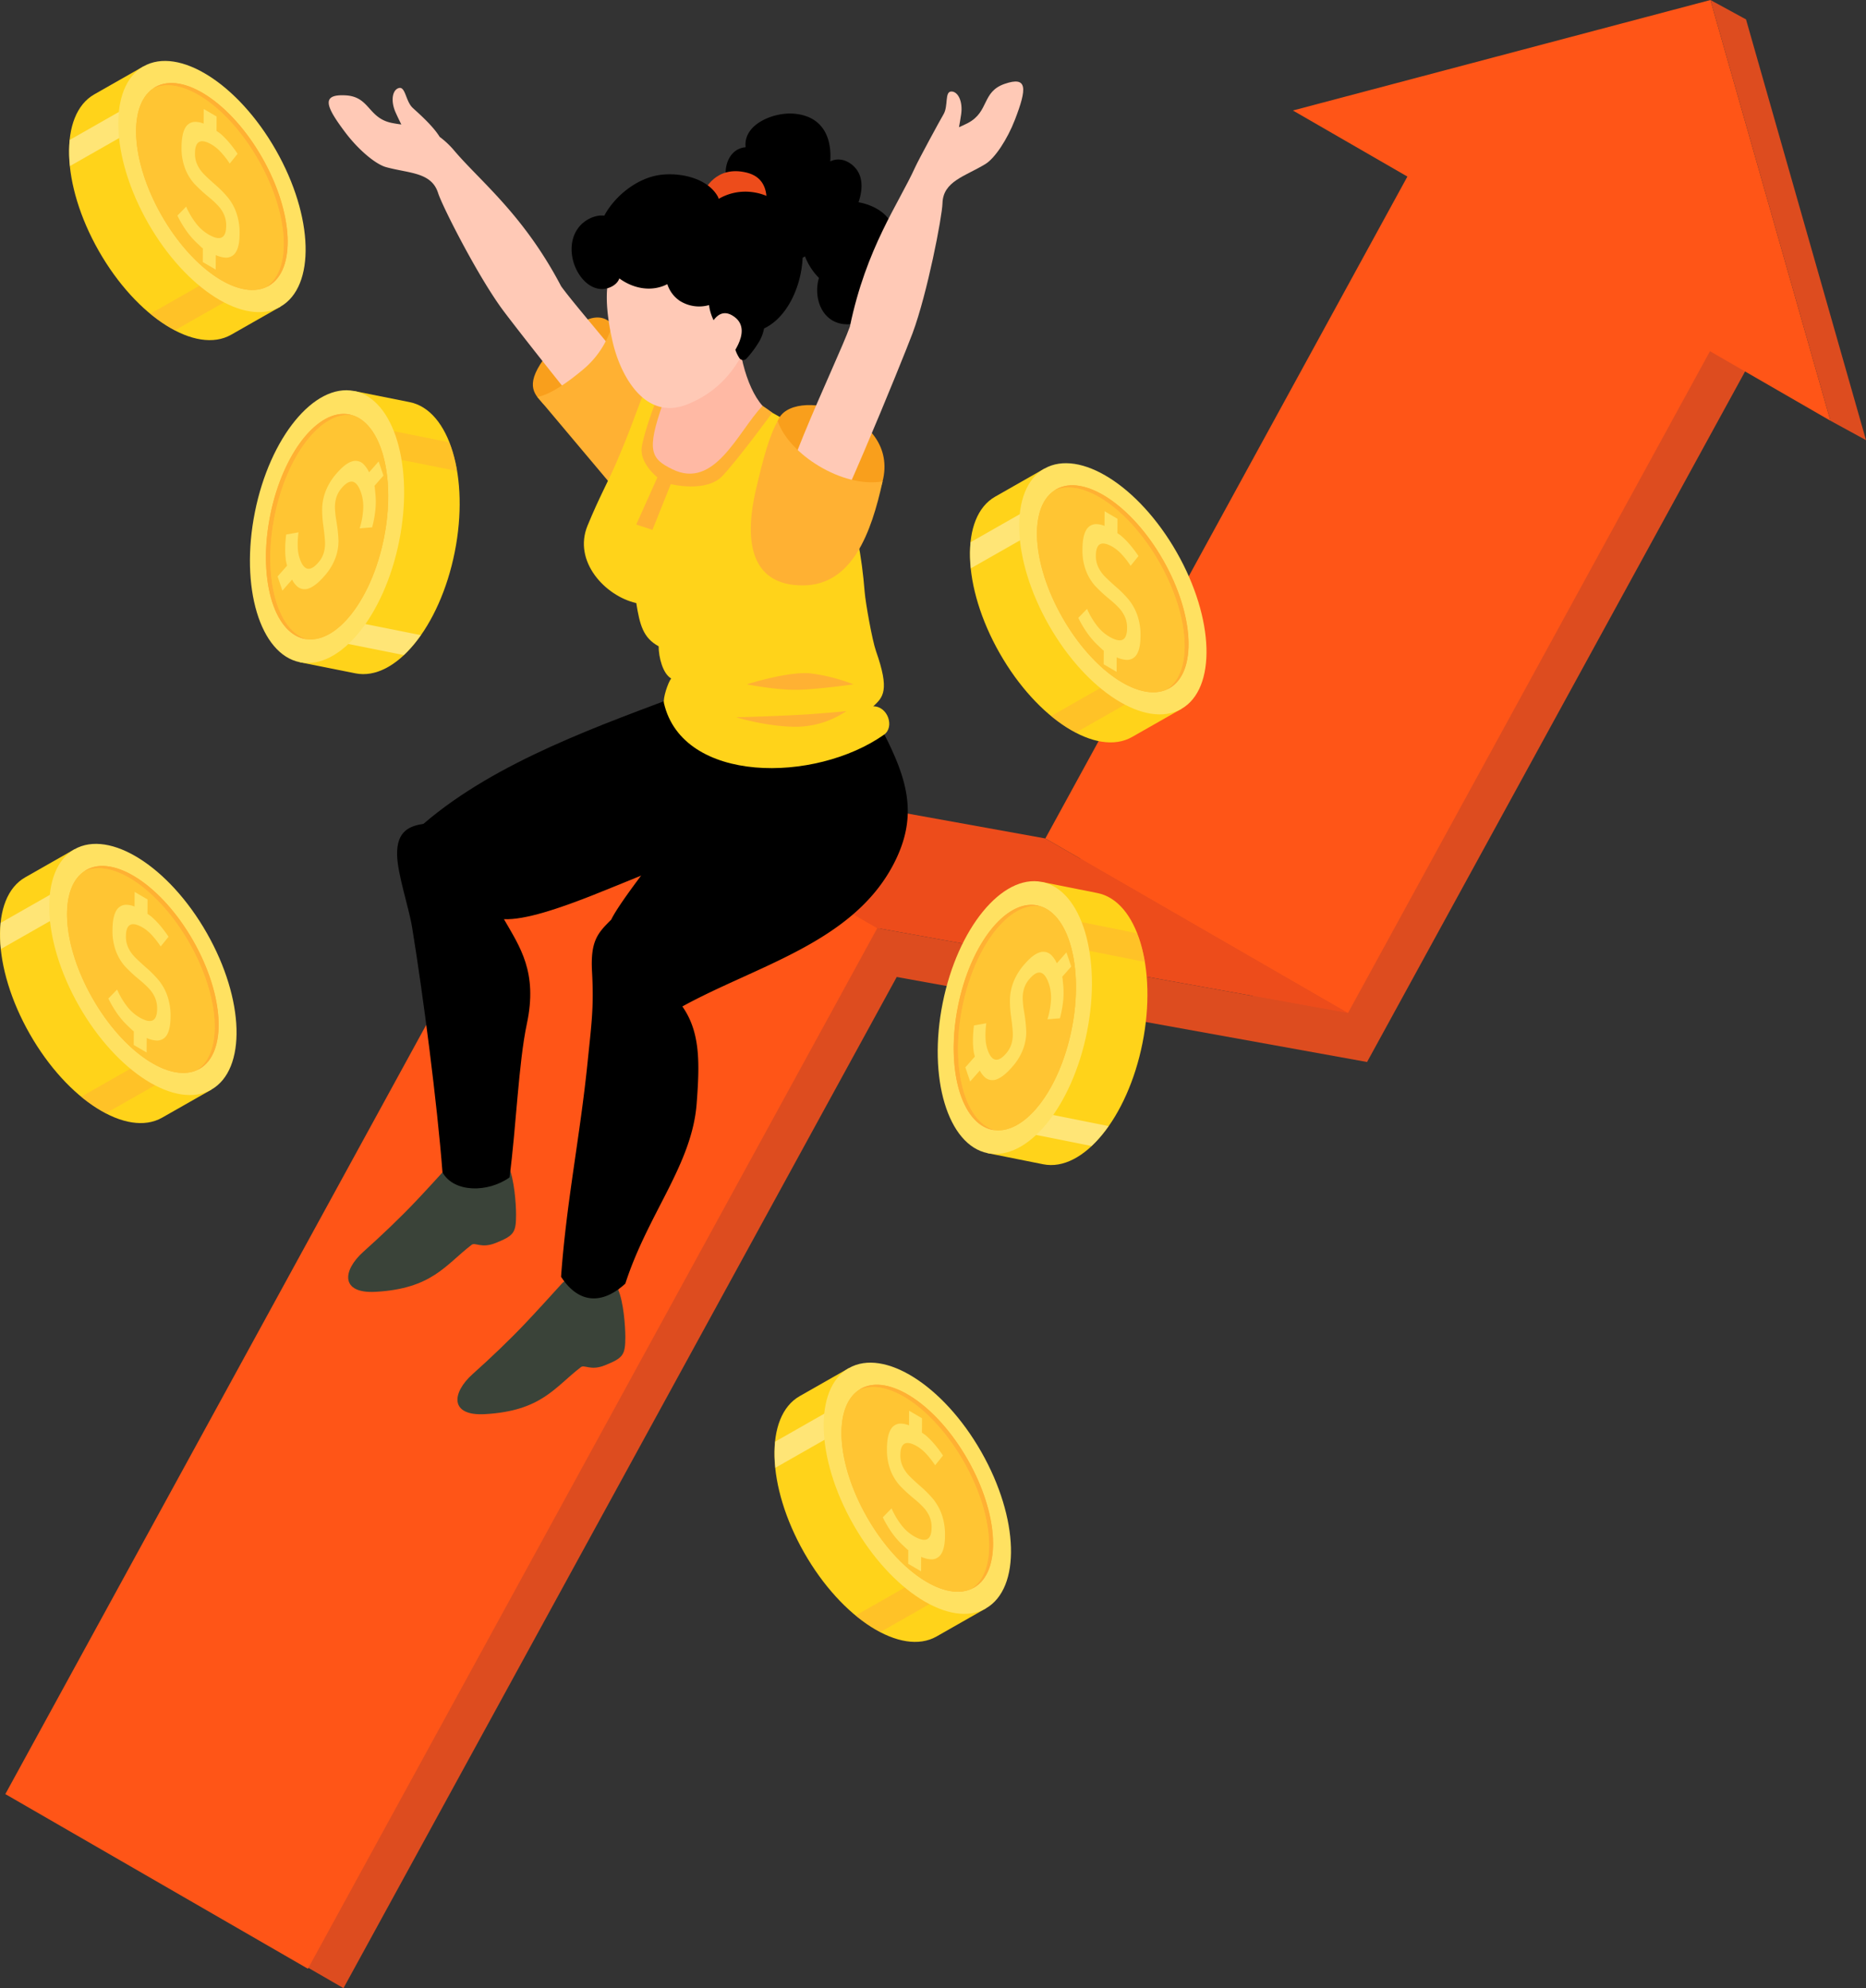<svg id="Grupo_579" data-name="Grupo 579" xmlns="http://www.w3.org/2000/svg" xmlns:xlink="http://www.w3.org/1999/xlink" width="766.565" height="816.912" viewBox="0 0 766.565 816.912">
  <rect x="0" y="0" width="766.565" height="816.912" fill="#333333" stroke="none"/>
  <defs>
    <clipPath id="clip-path">
      <rect id="Rectángulo_197" data-name="Rectángulo 197" width="766.565" height="816.912" fill="none"/>
    </clipPath>
    <clipPath id="clip-path-2">
      <rect id="Rectángulo_196" data-name="Rectángulo 196" width="766.569" height="816.912" fill="none"/>
    </clipPath>
    <clipPath id="clip-path-3">
      <rect id="Rectángulo_178" data-name="Rectángulo 178" width="47.026" height="31.113" fill="none"/>
    </clipPath>
    <clipPath id="clip-path-4">
      <rect id="Rectángulo_179" data-name="Rectángulo 179" width="40.772" height="31.178" fill="none"/>
    </clipPath>
    <clipPath id="clip-path-5">
      <rect id="Rectángulo_180" data-name="Rectángulo 180" width="60.666" height="84.07" fill="none"/>
    </clipPath>
    <clipPath id="clip-path-7">
      <rect id="Rectángulo_182" data-name="Rectángulo 182" width="40.771" height="31.178" fill="none"/>
    </clipPath>
    <clipPath id="clip-path-8">
      <rect id="Rectángulo_183" data-name="Rectángulo 183" width="60.666" height="84.071" fill="none"/>
    </clipPath>
    <clipPath id="clip-path-11">
      <rect id="Rectángulo_186" data-name="Rectángulo 186" width="60.667" height="84.07" fill="none"/>
    </clipPath>
    <clipPath id="clip-path-12">
      <rect id="Rectángulo_187" data-name="Rectángulo 187" width="47.025" height="31.113" fill="none"/>
    </clipPath>
    <clipPath id="clip-path-14">
      <rect id="Rectángulo_189" data-name="Rectángulo 189" width="60.667" height="84.071" fill="none"/>
    </clipPath>
    <clipPath id="clip-path-15">
      <rect id="Rectángulo_190" data-name="Rectángulo 190" width="48.186" height="20.113" fill="none"/>
    </clipPath>
    <clipPath id="clip-path-16">
      <rect id="Rectángulo_191" data-name="Rectángulo 191" width="47.457" height="17.303" fill="none"/>
    </clipPath>
    <clipPath id="clip-path-17">
      <rect id="Rectángulo_192" data-name="Rectángulo 192" width="48.445" height="92.22" fill="none"/>
    </clipPath>
    <clipPath id="clip-path-20">
      <rect id="Rectángulo_195" data-name="Rectángulo 195" width="48.446" height="92.22" fill="none"/>
    </clipPath>
  </defs>
  <g id="Grupo_496" data-name="Grupo 496" clip-path="url(#clip-path)">
    <path id="Trazado_89" data-name="Trazado 89" d="M2.091,467.1l124.3,71.765L360.3,111.27,236.01,39.5Z" transform="translate(14.715 278.043)" fill="#dd4c1f"/>
    <path id="Trazado_90" data-name="Trazado 90" d="M.273,466.112l124.3,71.765,233.911-427.6L234.192,38.513Z" transform="translate(1.919 271.063)" fill="#ff5517"/>
    <path id="Trazado_91" data-name="Trazado 91" d="M54.4,308.67l124.3,71.765L343.28,79.711,218.978,7.946Z" transform="translate(382.904 55.928)" fill="#dd4c1f"/>
    <path id="Trazado_92" data-name="Trazado 92" d="M53.424,295.566l124.3,71.765L335.556,78.72,211.254,6.955Z" transform="translate(376.01 48.953)" fill="#ff5517"/>
    <path id="Trazado_93" data-name="Trazado 93" d="M29.373,38.513,222.7,73.455,347,145.22,153.675,110.278Z" transform="translate(206.732 271.061)" fill="#ed4c1b"/>
    <path id="Trazado_94" data-name="Trazado 94" d="M46.525,66.4,246.041,102.47l-7.877-20.079L44.837,47.441Z" transform="translate(315.571 333.897)" fill="#dd4c1f"/>
    <path id="Trazado_95" data-name="Trazado 95" d="M237.6,0,66.077,45.4,286.894,172.877Z" transform="translate(465.062 0.001)" fill="#ff5517"/>
    <path id="Trazado_96" data-name="Trazado 96" d="M87.416,0l49.29,172.877,14.613,7.974L102.029,7.974Z" transform="translate(615.25 0.001)" fill="#dd4c1f"/>
    <g id="Grupo_495" data-name="Grupo 495">
      <g id="Grupo_494" data-name="Grupo 494" clip-path="url(#clip-path-2)">
        <path id="Trazado_97" data-name="Trazado 97" d="M30.743,50.832C26.588,46.515,24.176,41.909,35,29.153c6.784-8,17.74-17.837,24.9-10.128s2.411,23.881-10.265,32.434-18.89-.627-18.89-.627" transform="translate(191.665 114.224)" fill="#f99f1c"/>
        <path id="Trazado_98" data-name="Trazado 98" d="M112.255,85.963C96.886,56.648,79.13,42.935,68.488,30.411a35.956,35.956,0,0,0-6.117-5.8c-2.854-4.686-9.027-9.991-11.085-11.921-2.894-2.725-2.942-8.818-5.627-8.143s-3.553,5.233-1.334,10.144c.764,1.7,1.543,3.32,2.307,4.839-1.278-.169-2.58-.362-3.955-.643-9.8-2.01-8.955-10.8-18.978-11.326s-8.336,4.325,0,15.353c5.152,6.824,12.25,12.941,16.711,14.155,9.445,2.58,18.6,2.018,21.325,10.618,1.688,5.353,16.181,33.953,26.518,47.988,6.406,8.689,58.631,75.35,63.55,75.921,1.5-2.082,9.718-11.7,10.9-13.9,4.614-8.593-41.34-58.984-50.448-71.733" transform="translate(118.239 31.619)" fill="#ffc9b6"/>
        <path id="Trazado_99" data-name="Trazado 99" d="M102.382,71.712S102,61.68,93.717,50.821,58.309,16.578,58.309,16.578A37.113,37.113,0,0,1,46.6,34.881C33.012,46.4,27.458,46.359,27.458,46.359l38.31,45.552Z" transform="translate(193.254 116.679)" fill="#ffb133"/>
        <path id="Trazado_100" data-name="Trazado 100" d="M60.67,61.848C55.9,67.1,50.558,72.988,45.663,78.165,39.047,85.15,31.25,92.561,24.088,98.96c-8.778,7.837-9.453,17.322,4.943,16.519C52.3,114.176,57.744,104.41,68.5,96.163c1.5-1.149,3.995,1.616,9.879-.756,7.475-3.014,8.384-4.2,8.384-11.631,0-4.734-.78-14.469-2.926-19.38.072-.088.145-.153.225-.241C85.2,62.86,67.028,54.838,60.67,61.848" transform="translate(125.245 415.323)" fill="#3a4339"/>
        <path id="Trazado_101" data-name="Trazado 101" d="M66.254,68.1c-4.767,5.257-10.112,11.141-15.007,16.318-6.615,6.985-14.412,14.4-21.574,20.795-8.778,7.837-9.453,17.322,4.943,16.518,23.271-1.3,28.712-11.061,39.467-19.316,1.5-1.15,3.987,1.616,9.879-.756,7.476-3.014,8.384-4.2,8.384-11.631,0-4.735-.78-14.469-2.926-19.38.072-.088.145-.153.225-.241,1.141-1.294-17.033-9.316-23.391-2.307" transform="translate(164.546 459.332)" fill="#3a4339"/>
        <path id="Trazado_102" data-name="Trazado 102" d="M185.673,53.766C183.744,49.7,139.1,34.828,140.289,35.375c-35.722,13.472-79.12,28.407-109.134,54.25-5.506.908-11.125,2.749-10.852,12.925.209,7.91,4.839,21.55,6.149,29.548,4.542,27.748,10.345,72.729,12.491,100.751,4.71,8.4,18.657,8.4,27.531,2.082,2.7-20.079,3.706-47.088,7.138-63.164,4.534-21.245-2.894-31.574-9.413-42.948,17.571.683,55.616-19.067,72.673-23.841,20.666-5.779,26.357-5.94,41.7-21.663,10.53-10.8,14.252-14.485,7.1-29.548" transform="translate(142.831 248.871)"/>
        <path id="Trazado_103" data-name="Trazado 103" d="M124.963,44.545c-11.045.265-23.311,1.061-34.146-2.194a37.634,37.634,0,0,0-3.063,4.9c-3.955,8.03-7.612,14.091-4.566,23.246-5.361,7.6-29.572,37.337-33.913,46.428-5.578,5.554-8.577,8.713-7.877,21.454.8,14.461-.193,21.1-1.833,37.185-3.151,30.931-8.657,57.079-10.892,88.09,7.2,11.085,16.856,11.543,26.405,2.821C64.355,237.686,82.5,217.6,84.387,192.415c1.262-16.679,1.527-29.251-5.884-39.829,30.593-16.808,69.8-26.237,86.619-58.2,10.9-20.706,5.627-36.075-5.57-57.312-10.217,6.246-22.049,7.17-34.588,7.467" transform="translate(201.813 260.954)"/>
        <path id="Trazado_104" data-name="Trazado 104" d="M57.053,28.742c12.5-15.851,7.291-11.278,22.427-2.6,18.536,10.61,33.5,17.306,41.622,24.05,13.769,11.446,21.759,35.03,24.09,64.7.362,4.5,3.071,19.822,4.67,24.38,5.7,16.2,2.926,18.874-1.125,22.652,6,0,8.834,8.545,4.4,11.663-28.327,19.951-82.673,20.232-90.389-12.925-.49-2.1,1.648-8.48,2.958-10.184-3.456-1.953-5.152-8.762-5.152-13.223-6.358-3.432-7.741-8.762-9.188-17.748-12.741-2.878-26.076-17.121-20.015-31.831,4.943-11.985,8.183-17.5,11.76-25.714,8.255-18.978,10.377-28.688,13.946-33.214" transform="translate(210.015 128.292)" fill="#ffd31a"/>
        <path id="Trazado_105" data-name="Trazado 105" d="M41.2,23.187S35.692,37.375,34.768,43.9,41.2,56.248,41.2,56.248L32.517,75.6l6.648,2.21L46.7,59s14.6,3.673,21.229-3.368S88.4,29.65,88.4,29.65s-9.1-7.114-17.129-9.236S41.2,23.187,41.2,23.187" transform="translate(228.86 139.923)" fill="#ffb133"/>
        <path id="Trazado_106" data-name="Trazado 106" d="M37.5,54.735c3.489-.571,12.6-5.225,9.879-22.137C46.611,27.863,67.9,15.139,67.888,15.806c-.225,15.329,3.521,31.928,10.538,39.885C68.306,66.27,58.8,90.336,41.354,81.735c-8.721-4.292-10.747-7.492-3.858-27" transform="translate(234.829 111.068)" fill="#ffb9a4"/>
        <path id="Trazado_107" data-name="Trazado 107" d="M38.91,15.39c14.429-3.239,21.968-3.834,34.781,1.35a71.64,71.64,0,0,1,20.489,9.421,1.806,1.806,0,0,1,.8,1.64c-3.3,19-9.678,39.146-31,47.586C46.434,82.324,36.6,63.073,33.541,50.172,29.988,35.14,28.911,17.633,38.91,15.39" transform="translate(218.263 90.794)" fill="#ffc9b6"/>
        <path id="Trazado_108" data-name="Trazado 108" d="M42.372,37.392c-6.511-2.347-5.337-16.953,4.1-17.74C45.394,10.239,57.9,5.175,66.3,5.866c11.945.981,15.618,9.919,14.935,19.613,2.725-1.383,6.133-.981,9.083,1.487,4.694,3.923,4.325,10.048,2.524,15.3,6.712,1.133,15.1,5.868,13.946,13.5-.378,2.556-2.6,4.935-5.064,6.045,4.453,4.638,5.595,11.133-1.431,15.65.8,7.62-4.188,15.843-13.464,14.871-9.244-.981-12.6-11.052-10.241-18.978a25.724,25.724,0,0,1-5.723-8.834C61.109,69.745,48.513,71.1,40.78,61.506c-5.82-7.194-4.879-18.255,1.592-24.115" transform="translate(259.839 40.844)"/>
        <path id="Trazado_109" data-name="Trazado 109" d="M35.993,16.971S40.518,6.1,53.516,9.359c12.99,3.28,6.414,19.959,6.414,19.959Z" transform="translate(253.325 61.586)" fill="#ed4c1b"/>
        <path id="Trazado_110" data-name="Trazado 110" d="M32.138,30.707c2.436-3.079,6.591-5.225,10.506-4.807C47.1,17.677,55.971,10.716,64.973,9.261c8.3-1.342,20.184,1.045,24.436,9.027a1.427,1.427,0,0,1,.137.78c12.2-7.218,28.15-.876,33.013,12.467,4.67,12.821-1.125,34.492-14.284,40.729a16.819,16.819,0,0,1-1.849,5.112,42.237,42.237,0,0,1-5.442,7.339,1.871,1.871,0,0,1-2.9-.37,15.11,15.11,0,0,1-2.315-6.9c-4.276-1.366-7.676-6.752-9.067-10.562a18.914,18.914,0,0,1-1.021-4.228,14.869,14.869,0,0,1-11.953-1.7,13.066,13.066,0,0,1-5.185-6.9c-6.527,3.344-14.027,1.817-19.718-2.363-.916,2.741-4.421,4.437-7.323,4.357-5.3-.137-9.26-5.024-11-9.565-1.969-5.12-1.865-11.326,1.64-15.771" transform="translate(205.6 62.704)"/>
        <path id="Trazado_111" data-name="Trazado 111" d="M36.192,23.4s3.44-11.671,11.052-5.675-3.159,17.813-3.159,17.813Z" transform="translate(254.726 112.68)" fill="#ffc9b6"/>
        <path id="Trazado_112" data-name="Trazado 112" d="M38.173,39.009s17.2-5.562,26.486-4.453a73.118,73.118,0,0,1,17.282,4.453s-13.11,1.865-21.88,2.227c-8.778.386-21.888-2.227-21.888-2.227" transform="translate(268.668 242.182)" fill="#ffb133"/>
        <path id="Trazado_113" data-name="Trazado 113" d="M37.618,38.9c1.117,0,20.433-.555,30.834-1.3s14.493-1.246,14.493-1.246a37.2,37.2,0,0,1-20.626,6.447c-12.073,0-24.7-3.9-24.7-3.9" transform="translate(264.762 255.817)" fill="#ffb133"/>
        <path id="Trazado_114" data-name="Trazado 114" d="M41.343,27.265C46.7,12.41,91.63,23.68,84.419,52.078s-54.7,7.379-43.077-24.814" transform="translate(278.151 145.733)" fill="#f99f1c"/>
        <path id="Trazado_115" data-name="Trazado 115" d="M69.49,104.862c6.712-32.418,20.015-50.48,26.8-65.447,1.391-3.063,10.217-19.356,11.655-21.767,2.042-3.424.41-9.292,3.175-9.381s4.855,4.051,4.075,9.381c-.265,1.841-.571,3.625-.884,5.289,1.174-.514,2.371-1.053,3.617-1.7C126.8,16.6,123.571,8.4,133.064,5.125s9.2,1.865,4.22,14.758c-3.079,7.982-8.215,15.819-12.17,18.215-8.376,5.072-17.33,7.049-17.579,16.068-.153,5.611-6.222,37.1-12.3,53.43-3.77,10.112-35.641,88.573-40.215,90.47C53,196.481,42.458,189.5,40.722,187.7c-6.8-6.993,23.52-68.083,28.769-82.841" transform="translate(279.648 29.335)" fill="#ffc9b6"/>
        <path id="Trazado_116" data-name="Trazado 116" d="M49.426,21.522c-3.609,6.35-6.045,15.779-8.914,28.029C35.23,72.146,39.04,89.067,59.69,89.067c20.385,0,28.19-21.671,32.812-42.731C76,49.149,54.007,35.163,49.426,21.522" transform="translate(270.068 151.476)" fill="#ffb133"/>
        <path id="Trazado_117" data-name="Trazado 117" d="M80.171,84.28c-1.093-10.7-5.08-22.973-11.9-34.958S52.921,27.659,44.28,21.261L34.1,3.392,13.888,14.9C-.613,23.166.207,51.975,15.745,79.24s39.877,42.683,54.386,34.419l20.216-11.511Z" transform="translate(24.84 23.873)" fill="#ffd31a"/>
        <g id="Grupo_442" data-name="Grupo 442" transform="translate(61.73 104.602)" opacity="0.5">
          <g id="Grupo_441" data-name="Grupo 441">
            <g id="Grupo_440" data-name="Grupo 440" clip-path="url(#clip-path-3)">
              <path id="Trazado_118" data-name="Trazado 118" d="M54.7,23.126l-3.738-6.559c-.121-1.149-.4-2.379-.587-3.553L7.68,37.329a56.952,56.952,0,0,0,10.168,6.784Z" transform="translate(-7.677 -13.008)" fill="#ffb133"/>
            </g>
          </g>
        </g>
        <g id="Grupo_445" data-name="Grupo 445" transform="translate(28.423 37.054)" opacity="0.7">
          <g id="Grupo_444" data-name="Grupo 444">
            <g id="Grupo_443" data-name="Grupo 443" clip-path="url(#clip-path-4)">
              <path id="Trazado_119" data-name="Trazado 119" d="M44.309,12.745l-.072-.048-4.6-8.086L3.764,25.043a53.031,53.031,0,0,0,.1,10.747Z" transform="translate(-3.539 -4.608)" fill="#ffec9c"/>
            </g>
          </g>
        </g>
        <path id="Trazado_120" data-name="Trazado 120" d="M70.79,39.765C55.261,12.491,30.913-2.918,16.4,5.345S2.731,42.409,18.261,69.683,58.138,112.365,72.647,104.1,86.32,67.038,70.79,39.765" transform="translate(42.548 21.92)" fill="#ffe161"/>
        <path id="Trazado_121" data-name="Trazado 121" d="M58.789,34.992C45.936,12.429,26.259-.585,14.829,5.918S4.556,36,17.4,58.56s32.53,35.585,43.961,29.074,10.281-30.079-2.572-52.642" transform="translate(48.97 29.868)" fill="#ffb133"/>
        <path id="Trazado_122" data-name="Trazado 122" d="M50.97,35.885C63.525,57.926,64.876,80.875,54.282,88c.281-.129.571-.217.836-.37,11.422-6.5,10.273-30.071-2.58-52.634S20.007-.592,8.577,5.919c-.265.153-.482.354-.74.531C19.372.967,38.414,13.844,50.97,35.885" transform="translate(55.158 29.851)" fill="#ffb133"/>
        <path id="Trazado_123" data-name="Trazado 123" d="M17.376,57.731c12.556,22.041,31.6,34.918,43.133,29.436C71.1,80.045,69.744,57.1,57.189,35.055S25.591.137,14.064,5.619C3.47,12.741,4.828,35.69,17.376,57.731" transform="translate(48.939 30.681)" fill="#ffd833"/>
        <g id="Grupo_448" data-name="Grupo 448" transform="translate(55.892 35.042)" opacity="0.5">
          <g id="Grupo_447" data-name="Grupo 447">
            <g id="Grupo_446" data-name="Grupo 446" clip-path="url(#clip-path-5)">
              <path id="Trazado_124" data-name="Trazado 124" d="M17.376,57.731c12.556,22.041,31.6,34.918,43.133,29.436C71.1,80.045,69.744,57.1,57.189,35.055S25.591.137,14.064,5.619C3.47,12.741,4.828,35.69,17.376,57.731" transform="translate(-6.952 -4.361)" fill="#ffb133"/>
            </g>
          </g>
        </g>
        <path id="Trazado_125" data-name="Trazado 125" d="M33.286,48.229a21.326,21.326,0,0,0-3.424-6.205,44.744,44.744,0,0,0-5.12-5.217l-.249-.217-.241-.209c-.088-.08-.169-.145-.233-.209l-.209-.193c-1.728-1.527-3.095-2.813-4.083-3.858a13.848,13.848,0,0,1-2.476-3.625,10.646,10.646,0,0,1-.965-4.67v-.032q.024-3.8,1.752-4.686c1.149-.595,2.87-.217,5.161,1.117A16.754,16.754,0,0,1,26.815,23.2a36.5,36.5,0,0,1,3.746,4.791l3.231-4a51.521,51.521,0,0,0-3.44-4.582,33.244,33.244,0,0,0-3.513-3.593c-.563-.49-1.141-.82-1.7-1.238l.032-5.9-5.305-3.1-.032,6.013a9.6,9.6,0,0,0-3.481-.723A4.647,4.647,0,0,0,12.2,13.5c-.932,1.7-1.407,4.244-1.431,7.628v.032a23.3,23.3,0,0,0,1.487,8.955,20.281,20.281,0,0,0,3.665,6.077,61.276,61.276,0,0,0,5.635,5.249l.273.225.273.233.145.121.137.113a35.948,35.948,0,0,1,3.585,3.392,13.347,13.347,0,0,1,2.275,3.529,10.919,10.919,0,0,1,.86,4.485v.032q-.024,3.931-1.857,4.8t-5.522-1.294a18.026,18.026,0,0,1-4.943-4.413,32.7,32.7,0,0,1-4.124-6.969l-3.593,3.69a46.252,46.252,0,0,0,3.649,6.205,33.353,33.353,0,0,0,4.2,4.9c1.5,1.423,2.243,2.13,2.243,2.13l.362.217-.032,5.635,5.305,3.1.04-5.956a11.573,11.573,0,0,0,3.995,1.037,4.621,4.621,0,0,0,4.308-2.363q1.447-2.411,1.479-7.323v-.072a24.667,24.667,0,0,0-1.334-8.665" transform="translate(63.815 39.203)" fill="#ffe161"/>
        <path id="Trazado_126" data-name="Trazado 126" d="M116.225,150.822c-1.093-10.7-5.08-22.973-11.9-34.95S88.976,94.2,80.335,87.8L70.158,69.934,49.942,81.453c-14.509,8.255-13.681,37.064,1.849,64.33s39.885,42.683,54.394,34.419L126.4,168.691Z" transform="translate(278.57 492.208)" fill="#ffd31a"/>
        <g id="Grupo_451" data-name="Grupo 451" transform="translate(351.512 639.474)" opacity="0.5">
          <g id="Grupo_450" data-name="Grupo 450">
            <g id="Grupo_449" data-name="Grupo 449" clip-path="url(#clip-path-3)">
              <path id="Trazado_127" data-name="Trazado 127" d="M90.754,89.675l-3.738-6.567c-.121-1.15-.4-2.379-.587-3.553l-42.7,24.315A57.45,57.45,0,0,0,53.9,110.663Z" transform="translate(-43.725 -79.552)" fill="#ffb133"/>
            </g>
          </g>
        </g>
        <g id="Grupo_454" data-name="Grupo 454" transform="translate(318.205 571.926)" opacity="0.7">
          <g id="Grupo_453" data-name="Grupo 453">
            <g id="Grupo_452" data-name="Grupo 452" clip-path="url(#clip-path-7)">
              <path id="Trazado_128" data-name="Trazado 128" d="M80.358,79.294l-.072-.056-4.6-8.086L39.822,91.584a52.426,52.426,0,0,0,.088,10.747Z" transform="translate(-39.586 -71.153)" fill="#ffec9c"/>
            </g>
          </g>
        </g>
        <path id="Trazado_129" data-name="Trazado 129" d="M106.84,106.305C91.311,79.032,66.955,63.623,52.454,71.886s-13.673,37.064,1.857,64.338,39.877,42.683,54.386,34.42,13.673-37.064-1.857-64.338" transform="translate(296.274 490.248)" fill="#ffe161"/>
        <path id="Trazado_130" data-name="Trazado 130" d="M94.84,101.533C81.987,78.97,62.31,65.956,50.88,72.459S40.607,102.538,53.452,125.1s32.531,35.585,43.961,29.074,10.281-30.079-2.572-52.642" transform="translate(302.704 498.195)" fill="#ffb133"/>
        <path id="Trazado_131" data-name="Trazado 131" d="M87.021,102.427c12.556,22.041,13.906,45,3.32,52.12.273-.137.563-.225.828-.378,11.422-6.5,10.273-30.071-2.572-52.634S56.058,65.95,44.636,72.461c-.265.153-.49.354-.748.531,11.535-5.482,30.585,7.4,43.133,29.436" transform="translate(308.891 498.186)" fill="#ffb133"/>
        <path id="Trazado_132" data-name="Trazado 132" d="M53.429,124.273c12.556,22.041,31.6,34.918,43.133,29.444,10.594-7.122,9.236-30.079-3.32-52.12s-31.6-34.918-43.125-29.436c-10.594,7.122-9.244,30.071,3.312,52.112" transform="translate(302.67 499.015)" fill="#ffd833"/>
        <g id="Grupo_457" data-name="Grupo 457" transform="translate(345.674 569.912)" opacity="0.5">
          <g id="Grupo_456" data-name="Grupo 456">
            <g id="Grupo_455" data-name="Grupo 455" clip-path="url(#clip-path-8)">
              <path id="Trazado_133" data-name="Trazado 133" d="M53.429,124.273c12.556,22.041,31.6,34.918,43.133,29.444,10.594-7.122,9.236-30.079-3.32-52.12s-31.6-34.918-43.125-29.436c-10.594,7.122-9.244,30.071,3.312,52.112" transform="translate(-43.004 -70.897)" fill="#ffb133"/>
            </g>
          </g>
        </g>
        <path id="Trazado_134" data-name="Trazado 134" d="M69.337,114.771a21.326,21.326,0,0,0-3.424-6.205,44.75,44.75,0,0,0-5.12-5.217l-.249-.217-.241-.209c-.088-.08-.169-.145-.233-.209l-.209-.193q-2.592-2.291-4.091-3.858A14.018,14.018,0,0,1,53.3,95.037a10.645,10.645,0,0,1-.965-4.67v-.032c.016-2.524.6-4.091,1.752-4.686s2.87-.217,5.16,1.117a16.756,16.756,0,0,1,3.617,2.974,36.492,36.492,0,0,1,3.746,4.791l3.231-4a51.525,51.525,0,0,0-3.44-4.582,33.236,33.236,0,0,0-3.513-3.593c-.563-.49-1.141-.82-1.7-1.238l.032-5.9-5.305-3.1-.032,6.013A9.6,9.6,0,0,0,52.4,77.4a4.647,4.647,0,0,0-4.148,2.637c-.932,1.7-1.415,4.244-1.431,7.628V87.7a23.3,23.3,0,0,0,1.487,8.954,20.28,20.28,0,0,0,3.665,6.077,61.281,61.281,0,0,0,5.635,5.249c.088.072.177.153.273.225l.273.233a.64.64,0,0,0,.145.121l.137.113a36.9,36.9,0,0,1,3.585,3.392,13.347,13.347,0,0,1,2.275,3.529,10.919,10.919,0,0,1,.86,4.485v.032q-.024,3.931-1.857,4.8t-5.522-1.294a18.025,18.025,0,0,1-4.944-4.413,32.7,32.7,0,0,1-4.124-6.969l-3.593,3.69a46.248,46.248,0,0,0,3.649,6.205,32.876,32.876,0,0,0,4.2,4.9c1.5,1.423,2.243,2.13,2.243,2.13l.362.217-.032,5.635,5.305,3.1.032-5.956a11.656,11.656,0,0,0,4,1.037,4.621,4.621,0,0,0,4.308-2.363q1.447-2.411,1.479-7.323v-.072a24.668,24.668,0,0,0-1.334-8.665" transform="translate(317.548 507.537)" fill="#ffe161"/>
        <path id="Trazado_135" data-name="Trazado 135" d="M76.645,124.3c-1.093-10.7-5.072-22.973-11.9-34.958C57.924,77.375,49.4,67.681,40.755,61.283L30.578,43.414,10.362,54.933C-4.147,63.2-3.319,92,12.211,119.262s39.885,42.683,54.394,34.42l20.216-11.5Z" transform="translate(-0.001 305.555)" fill="#ffd31a"/>
        <g id="Grupo_460" data-name="Grupo 460" transform="translate(33.359 426.308)" opacity="0.5">
          <g id="Grupo_459" data-name="Grupo 459">
            <g id="Grupo_458" data-name="Grupo 458" clip-path="url(#clip-path-3)">
              <path id="Trazado_136" data-name="Trazado 136" d="M51.173,63.156l-3.738-6.567c-.121-1.149-.4-2.379-.587-3.553L4.15,77.351a57.451,57.451,0,0,0,10.168,6.792Z" transform="translate(-4.151 -53.031)" fill="#ffb133"/>
            </g>
          </g>
        </g>
        <g id="Grupo_463" data-name="Grupo 463" transform="translate(0.052 358.76)" opacity="0.7">
          <g id="Grupo_462" data-name="Grupo 462">
            <g id="Grupo_461" data-name="Grupo 461" clip-path="url(#clip-path-4)">
              <path id="Trazado_137" data-name="Trazado 137" d="M40.78,52.775l-.072-.056-4.6-8.086L.235,65.065a53.028,53.028,0,0,0,.1,10.747Z" transform="translate(-0.006 -44.632)" fill="#ffec9c"/>
            </g>
          </g>
        </g>
        <path id="Trazado_138" data-name="Trazado 138" d="M67.26,79.787C51.731,52.513,27.375,37.1,12.874,45.367S-.8,82.431,14.731,109.7s39.877,42.683,54.386,34.419S82.79,107.06,67.26,79.787" transform="translate(17.703 303.602)" fill="#ffe161"/>
        <path id="Trazado_139" data-name="Trazado 139" d="M55.26,75.014C42.407,52.451,22.73,39.437,11.3,45.94S1.027,76.019,13.872,98.582,46.4,134.167,57.833,127.656,68.113,97.577,55.26,75.014" transform="translate(24.133 311.55)" fill="#ffb133"/>
        <path id="Trazado_140" data-name="Trazado 140" d="M47.441,75.907C60,97.948,61.347,120.9,50.761,128.018c.273-.129.563-.217.828-.37,11.43-6.5,10.273-30.071-2.572-52.626C36.163,52.451,16.478,39.43,5.056,45.941c-.265.153-.49.354-.748.531,11.535-5.482,30.585,7.4,43.133,29.436" transform="translate(30.32 311.533)" fill="#ffb133"/>
        <path id="Trazado_141" data-name="Trazado 141" d="M13.849,97.746C26.4,119.8,45.447,132.672,56.982,127.19c10.594-7.122,9.236-30.071-3.32-52.112s-31.6-34.918-43.125-29.436c-10.594,7.114-9.244,30.071,3.312,52.1" transform="translate(24.099 312.37)" fill="#ffd833"/>
        <g id="Grupo_466" data-name="Grupo 466" transform="translate(27.521 356.747)" opacity="0.5">
          <g id="Grupo_465" data-name="Grupo 465">
            <g id="Grupo_464" data-name="Grupo 464" clip-path="url(#clip-path-11)">
              <path id="Trazado_142" data-name="Trazado 142" d="M13.849,97.746C26.4,119.8,45.447,132.672,56.982,127.19c10.594-7.122,9.236-30.071-3.32-52.112s-31.6-34.918-43.125-29.436c-10.594,7.114-9.244,30.071,3.312,52.1" transform="translate(-3.422 -44.378)" fill="#ffb133"/>
            </g>
          </g>
        </g>
        <path id="Trazado_143" data-name="Trazado 143" d="M29.757,88.251a21.326,21.326,0,0,0-3.424-6.205,44.744,44.744,0,0,0-5.12-5.217l-.249-.217-.241-.209c-.088-.08-.169-.145-.233-.209L20.28,76c-1.728-1.527-3.095-2.813-4.083-3.858a13.849,13.849,0,0,1-2.476-3.625,10.646,10.646,0,0,1-.965-4.67v-.032q.024-3.8,1.752-4.686c1.149-.595,2.87-.217,5.161,1.117a16.754,16.754,0,0,1,3.617,2.974,36.507,36.507,0,0,1,3.746,4.791l3.231-4a51.524,51.524,0,0,0-3.44-4.582,33.245,33.245,0,0,0-3.513-3.593c-.563-.49-1.141-.82-1.7-1.238l.032-5.9-5.305-3.1L16.3,51.6a9.594,9.594,0,0,0-3.481-.723,4.647,4.647,0,0,0-4.148,2.637c-.932,1.7-1.415,4.244-1.431,7.628v.032a23.3,23.3,0,0,0,1.487,8.955,20.281,20.281,0,0,0,3.665,6.077,61.28,61.28,0,0,0,5.635,5.249l.273.225.273.233.145.121.137.113a35.947,35.947,0,0,1,3.585,3.392,13.347,13.347,0,0,1,2.275,3.529,10.919,10.919,0,0,1,.86,4.485v.032q-.024,3.931-1.857,4.8T18.2,97.093a18.024,18.024,0,0,1-4.943-4.413,32.694,32.694,0,0,1-4.124-6.969L5.538,89.4a46.254,46.254,0,0,0,3.649,6.205,33.356,33.356,0,0,0,4.2,4.9c1.5,1.423,2.243,2.13,2.243,2.13l.362.217-.032,5.635,5.305,3.1.04-5.956a11.574,11.574,0,0,0,3.995,1.037,4.621,4.621,0,0,0,4.308-2.363q1.447-2.411,1.479-7.323v-.072a24.667,24.667,0,0,0-1.334-8.665" transform="translate(38.977 320.885)" fill="#ffe161"/>
        <path id="Trazado_144" data-name="Trazado 144" d="M126.216,104.843c-1.093-10.7-5.072-22.973-11.9-34.958S98.967,48.222,90.326,41.824L80.149,23.955,59.933,35.474C45.424,43.729,46.252,72.538,61.782,99.8s39.885,42.683,54.394,34.419l20.216-11.511Z" transform="translate(348.888 168.6)" fill="#ffd31a"/>
        <g id="Grupo_469" data-name="Grupo 469" transform="translate(431.82 269.887)" opacity="0.5">
          <g id="Grupo_468" data-name="Grupo 468">
            <g id="Grupo_467" data-name="Grupo 467" clip-path="url(#clip-path-12)">
              <path id="Trazado_145" data-name="Trazado 145" d="M100.744,43.7l-3.738-6.567c-.121-1.149-.4-2.371-.587-3.553l-42.7,24.315a57.45,57.45,0,0,0,10.168,6.792Z" transform="translate(-53.722 -33.574)" fill="#ffb133"/>
            </g>
          </g>
        </g>
        <g id="Grupo_472" data-name="Grupo 472" transform="translate(398.512 202.339)" opacity="0.7">
          <g id="Grupo_471" data-name="Grupo 471">
            <g id="Grupo_470" data-name="Grupo 470" clip-path="url(#clip-path-4)">
              <path id="Trazado_146" data-name="Trazado 146" d="M90.351,33.315l-.072-.056-4.6-8.086L49.806,45.605a53.025,53.025,0,0,0,.1,10.747Z" transform="translate(-49.576 -25.174)" fill="#ffec9c"/>
            </g>
          </g>
        </g>
        <path id="Trazado_147" data-name="Trazado 147" d="M116.831,60.328C101.3,33.054,76.946,17.645,62.445,25.908S48.772,62.972,64.3,90.246s39.877,42.683,54.386,34.419,13.673-37.064-1.857-64.338" transform="translate(366.593 166.646)" fill="#ffe161"/>
        <path id="Trazado_148" data-name="Trazado 148" d="M104.831,55.555C91.978,32.992,72.3,19.978,60.871,26.481S50.6,56.56,63.443,79.123,95.973,114.708,107.4,108.2s10.281-30.079-2.572-52.642" transform="translate(373.022 174.594)" fill="#ffb133"/>
        <path id="Trazado_149" data-name="Trazado 149" d="M97.012,56.448c12.556,22.041,13.906,44.99,3.312,52.112.281-.129.571-.217.836-.37,11.422-6.5,10.273-30.071-2.572-52.634S66.049,19.971,54.618,26.482c-.265.153-.482.354-.74.531,11.535-5.482,30.577,7.4,43.133,29.436" transform="translate(379.21 174.577)" fill="#ffb133"/>
        <path id="Trazado_150" data-name="Trazado 150" d="M63.421,78.294c12.556,22.041,31.6,34.918,43.133,29.436,10.594-7.122,9.236-30.071-3.32-52.112S71.636,20.7,60.1,26.182c-10.586,7.122-9.236,30.071,3.32,52.112" transform="translate(372.987 175.407)" fill="#ffd833"/>
        <g id="Grupo_475" data-name="Grupo 475" transform="translate(425.981 200.327)" opacity="0.5">
          <g id="Grupo_474" data-name="Grupo 474">
            <g id="Grupo_473" data-name="Grupo 473" clip-path="url(#clip-path-14)">
              <path id="Trazado_151" data-name="Trazado 151" d="M63.421,78.294c12.556,22.041,31.6,34.918,43.133,29.436,10.594-7.122,9.236-30.071-3.32-52.112S71.636,20.7,60.1,26.182c-10.586,7.122-9.236,30.071,3.32,52.112" transform="translate(-52.993 -24.92)" fill="#ffb133"/>
            </g>
          </g>
        </g>
        <path id="Trazado_152" data-name="Trazado 152" d="M79.328,68.792a21.5,21.5,0,0,0-3.416-6.205,45.524,45.524,0,0,0-5.128-5.217q-.133-.108-.241-.217l-.249-.209c-.088-.08-.169-.145-.233-.209l-.209-.193c-1.728-1.527-3.095-2.813-4.083-3.858a13.849,13.849,0,0,1-2.476-3.625,10.646,10.646,0,0,1-.965-4.67v-.032q.024-3.8,1.752-4.686c1.149-.595,2.87-.217,5.16,1.117a16.977,16.977,0,0,1,3.625,2.974A37.194,37.194,0,0,1,76.6,48.551l3.231-4a51.534,51.534,0,0,0-3.44-4.582,33.248,33.248,0,0,0-3.513-3.593c-.563-.49-1.133-.82-1.7-1.238l.032-5.9-5.305-3.1-.032,6.013a9.767,9.767,0,0,0-3.481-.723,4.647,4.647,0,0,0-4.148,2.637c-.932,1.7-1.407,4.244-1.431,7.628v.032A23.455,23.455,0,0,0,58.3,50.674a20.282,20.282,0,0,0,3.665,6.077A60.193,60.193,0,0,0,67.6,62l.273.225.273.233a.64.64,0,0,0,.145.121l.137.113a36.9,36.9,0,0,1,3.585,3.392,13.347,13.347,0,0,1,2.275,3.529,10.791,10.791,0,0,1,.86,4.485v.032q-.024,3.931-1.857,4.8t-5.522-1.294a18.026,18.026,0,0,1-4.943-4.413A32.693,32.693,0,0,1,58.7,66.252l-3.593,3.69a46.27,46.27,0,0,0,3.657,6.205,32.841,32.841,0,0,0,4.2,4.9c1.5,1.423,2.243,2.13,2.243,2.13l.362.217-.032,5.635,5.305,3.1.04-5.956a11.573,11.573,0,0,0,3.995,1.037,4.621,4.621,0,0,0,4.308-2.363q1.447-2.411,1.479-7.323v-.072a24.666,24.666,0,0,0-1.334-8.665" transform="translate(387.867 183.929)" fill="#ffe161"/>
        <path id="Trazado_153" data-name="Trazado 153" d="M33.575,40.141c-6.189,8.794-11.229,20.682-13.93,34.2s-2.62,26.413-.289,36.911L15.328,131.43l22.812,4.558C54.514,139.259,72.769,116.97,78.918,86.2c6.157-30.786-2.122-58.381-18.5-61.653L37.61,19.989Z" transform="translate(107.881 140.686)" fill="#ffd31a"/>
        <g id="Grupo_478" data-name="Grupo 478" transform="translate(139.57 173.417)" opacity="0.5">
          <g id="Grupo_477" data-name="Grupo 477">
            <g id="Grupo_476" data-name="Grupo 476" clip-path="url(#clip-path-15)">
              <path id="Trazado_154" data-name="Trazado 154" d="M20.732,21.574l-1.479,7.411c-.667.949-1.254,2.058-1.889,3.071l48.181,9.63a57.561,57.561,0,0,0-3.223-11.792Z" transform="translate(-17.359 -21.576)" fill="#ffb133"/>
            </g>
          </g>
        </g>
        <g id="Grupo_481" data-name="Grupo 481" transform="translate(125.417 251.855)" opacity="0.7">
          <g id="Grupo_480" data-name="Grupo 480">
            <g id="Grupo_479" data-name="Grupo 479" clip-path="url(#clip-path-16)">
              <path id="Trazado_155" data-name="Trazado 155" d="M17.412,31.332l.016.088L15.6,40.544l40.472,8.094a53.21,53.21,0,0,0,6.985-8.183Z" transform="translate(-15.601 -31.335)" fill="#ffec9c"/>
            </g>
          </g>
        </g>
        <path id="Trazado_156" data-name="Trazado 156" d="M14.808,70.063c-6.157,30.778,2.13,58.373,18.5,61.645S67.932,112.69,74.089,81.92s-2.13-58.381-18.5-61.653-34.628,19.026-40.786,49.8" transform="translate(89.898 140.4)" fill="#ffe161"/>
        <path id="Trazado_157" data-name="Trazado 157" d="M15.349,62.831C10.261,88.3,16.587,111.028,29.48,113.6S56.963,97.628,62.051,72.171s-1.238-48.2-14.131-50.777S20.437,37.366,15.349,62.831" transform="translate(95.65 148.887)" fill="#ffb133"/>
        <path id="Trazado_158" data-name="Trazado 158" d="M17.13,63.191C22.105,38.321,36.124,20.1,48.792,21.666c-.289-.08-.571-.2-.868-.265-12.893-2.58-27.475,15.972-32.571,41.437s1.238,48.2,14.139,50.769a8.529,8.529,0,0,0,.9.088c-12.3-3.416-18.239-25.634-13.263-50.5" transform="translate(95.678 148.936)" fill="#ffb133"/>
        <path id="Trazado_159" data-name="Trazado 159" d="M60.5,71.811c4.976-24.87-.965-47.088-13.263-50.5C34.569,19.732,20.542,37.954,15.574,62.824s.965,47.088,13.263,50.512C41.506,114.9,55.524,96.681,60.5,71.811" transform="translate(97.233 149.295)" fill="#ffd833"/>
        <g id="Grupo_484" data-name="Grupo 484" transform="translate(111.047 170.507)" opacity="0.5">
          <g id="Grupo_483" data-name="Grupo 483">
            <g id="Grupo_482" data-name="Grupo 482" clip-path="url(#clip-path-17)">
              <path id="Trazado_160" data-name="Trazado 160" d="M60.5,71.811c4.976-24.87-.965-47.088-13.263-50.5C34.569,19.732,20.542,37.954,15.574,62.824s.965,47.088,13.263,50.512C41.506,114.9,55.524,96.681,60.5,71.811" transform="translate(-13.814 -21.212)" fill="#ffb133"/>
            </g>
          </g>
        </g>
        <path id="Trazado_161" data-name="Trazado 161" d="M33.993,35.862a21.339,21.339,0,0,0-1.487,6.929,45.333,45.333,0,0,0,.45,7.3c.016.113.032.217.04.322l.048.322c.016.113.032.217.04.313s.024.185.032.281q.458,3.424.555,5.595a14.015,14.015,0,0,1-.506,4.357,10.66,10.66,0,0,1-2.339,4.156l-.016.024q-2.508,2.846-4.4,2.387c-1.254-.305-2.315-1.712-3.159-4.228A16.617,16.617,0,0,1,22.466,59a35.828,35.828,0,0,1,.313-6.069l-5.064.908a50.727,50.727,0,0,0-.4,5.715,32.008,32.008,0,0,0,.3,5.016,19.593,19.593,0,0,0,.474,2.05l-3.9,4.437,1.969,5.82,3.971-4.517a9.783,9.783,0,0,0,2.154,2.829,4.656,4.656,0,0,0,4.863.731q2.725-1.013,6.077-4.823l.024-.032a23.248,23.248,0,0,0,4.743-7.733A19.909,19.909,0,0,0,39.2,56.335a60.31,60.31,0,0,0-.8-7.652c-.024-.113-.04-.233-.056-.354s-.04-.241-.056-.354a.968.968,0,0,0-.032-.185.779.779,0,0,1-.032-.177,35.931,35.931,0,0,1-.482-4.911,13.47,13.47,0,0,1,.595-4.156A10.876,10.876,0,0,1,40.625,34.6l.024-.032q2.592-2.942,4.55-2.4c1.294.37,2.4,1.9,3.32,4.606a18.017,18.017,0,0,1,.836,6.567A32.328,32.328,0,0,1,47.9,51.3l5.136-.426a46.837,46.837,0,0,0,1.31-7.09,32.675,32.675,0,0,0,.04-6.447c-.193-2.058-.3-3.087-.3-3.087s-.048-.161-.129-.394l3.714-4.236L55.7,23.8l-3.931,4.477a11.783,11.783,0,0,0-2.339-3.408,4.615,4.615,0,0,0-4.8-1.037q-2.677.88-5.916,4.566l-.048.048a24.782,24.782,0,0,0-4.678,7.419" transform="translate(99.851 165.8)" fill="#ffe161"/>
        <path id="Trazado_162" data-name="Trazado 162" d="M68.725,65.244C62.535,74.038,57.5,85.918,54.794,99.438s-2.62,26.421-.289,36.919l-4.027,20.168,22.812,4.558c16.366,3.272,34.628-19.018,40.778-49.789s-2.122-58.381-18.5-61.653L72.76,45.084Z" transform="translate(355.273 317.309)" fill="#ffd31a"/>
        <g id="Grupo_487" data-name="Grupo 487" transform="translate(422.109 375.137)" opacity="0.5">
          <g id="Grupo_486" data-name="Grupo 486">
            <g id="Grupo_485" data-name="Grupo 485" clip-path="url(#clip-path-15)">
              <path id="Trazado_163" data-name="Trazado 163" d="M55.881,46.669,54.4,54.08c-.667.94-1.254,2.058-1.889,3.071l48.181,9.63A57.563,57.563,0,0,0,97.47,54.988Z" transform="translate(-52.513 -46.672)" fill="#ffb133"/>
            </g>
          </g>
        </g>
        <g id="Grupo_490" data-name="Grupo 490" transform="translate(407.956 453.575)" opacity="0.7">
          <g id="Grupo_489" data-name="Grupo 489">
            <g id="Grupo_488" data-name="Grupo 488" clip-path="url(#clip-path-16)">
              <path id="Trazado_164" data-name="Trazado 164" d="M52.561,56.428l.016.088L50.752,65.64l40.472,8.094a52.83,52.83,0,0,0,6.985-8.183Z" transform="translate(-50.754 -56.425)" fill="#ffec9c"/>
            </g>
          </g>
        </g>
        <path id="Trazado_165" data-name="Trazado 165" d="M49.955,95.159c-6.149,30.77,2.13,58.373,18.5,61.645s34.629-19.018,40.786-49.788-2.13-58.381-18.5-61.653S56.112,64.38,49.955,95.159" transform="translate(337.292 317.023)" fill="#ffe161"/>
        <path id="Trazado_166" data-name="Trazado 166" d="M50.5,87.926c-5.088,25.473,1.238,48.2,14.131,50.769,12.9,2.58,27.483-15.964,32.571-41.421s-1.238-48.2-14.131-50.785S55.586,62.461,50.5,87.926" transform="translate(343.035 325.51)" fill="#ffb133"/>
        <path id="Trazado_167" data-name="Trazado 167" d="M52.279,88.286c4.976-24.87,18.994-43.093,31.662-41.525-.289-.08-.571-.2-.868-.265C70.18,43.916,55.6,62.468,50.5,87.933s1.238,48.2,14.139,50.769a8.52,8.52,0,0,0,.9.088c-12.3-3.424-18.239-25.634-13.263-50.5" transform="translate(343.063 325.559)" fill="#ffb133"/>
        <path id="Trazado_168" data-name="Trazado 168" d="M95.653,96.906c4.976-24.87-.965-47.088-13.263-50.5C69.722,44.827,55.7,63.049,50.719,87.919s.973,47.088,13.271,50.512C76.659,140,90.677,121.776,95.653,96.906" transform="translate(344.622 325.918)" fill="#ffd833"/>
        <g id="Grupo_493" data-name="Grupo 493" transform="translate(393.586 372.226)" opacity="0.5">
          <g id="Grupo_492" data-name="Grupo 492">
            <g id="Grupo_491" data-name="Grupo 491" clip-path="url(#clip-path-20)">
              <path id="Trazado_169" data-name="Trazado 169" d="M95.653,96.906c4.976-24.87-.965-47.088-13.263-50.5C69.722,44.827,55.7,63.049,50.719,87.919s.973,47.088,13.271,50.512C76.659,140,90.677,121.776,95.653,96.906" transform="translate(-48.964 -46.308)" fill="#ffb133"/>
            </g>
          </g>
        </g>
        <path id="Trazado_170" data-name="Trazado 170" d="M69.143,60.95a21.383,21.383,0,0,0-1.487,6.937,45.237,45.237,0,0,0,.45,7.291c.016.113.032.217.04.322l.048.33c.016.113.032.217.04.313a2.735,2.735,0,0,1,.032.281c.305,2.275.49,4.148.555,5.587a13.81,13.81,0,0,1-.514,4.365,10.532,10.532,0,0,1-2.323,4.148l-.024.032q-2.508,2.846-4.4,2.379c-1.254-.3-2.315-1.7-3.159-4.22a16.668,16.668,0,0,1-.788-4.622,35.874,35.874,0,0,1,.313-6.077l-5.064.908a52.934,52.934,0,0,0-.41,5.723,32.97,32.97,0,0,0,.305,5.016c.1.739.313,1.358.474,2.042l-3.9,4.445,1.969,5.812,3.971-4.517a9.72,9.72,0,0,0,2.154,2.837,4.673,4.673,0,0,0,4.863.731c1.817-.675,3.842-2.291,6.077-4.823l.024-.032a23.409,23.409,0,0,0,4.743-7.733,19.952,19.952,0,0,0,1.214-7,60.464,60.464,0,0,0-.8-7.652c-.024-.113-.04-.225-.056-.346s-.04-.241-.056-.362a1.094,1.094,0,0,0-.032-.185.789.789,0,0,1-.032-.169,36.178,36.178,0,0,1-.482-4.911,13.4,13.4,0,0,1,.595-4.156A10.81,10.81,0,0,1,75.775,59.7l.024-.032c1.728-1.969,3.247-2.765,4.55-2.411,1.294.378,2.4,1.9,3.32,4.606a18.065,18.065,0,0,1,.836,6.567,32.261,32.261,0,0,1-1.455,7.966l5.136-.426a46.652,46.652,0,0,0,1.31-7.09,32.592,32.592,0,0,0,.04-6.439c-.193-2.066-.3-3.087-.3-3.087s-.048-.161-.129-.41l3.714-4.22-1.969-5.836L86.924,53.37a11.835,11.835,0,0,0-2.339-3.416,4.629,4.629,0,0,0-4.8-1.029q-2.677.868-5.916,4.566l-.048.048a24.751,24.751,0,0,0-4.678,7.411" transform="translate(347.243 342.43)" fill="#ffe161"/>
      </g>
    </g>
  </g>
</svg>
